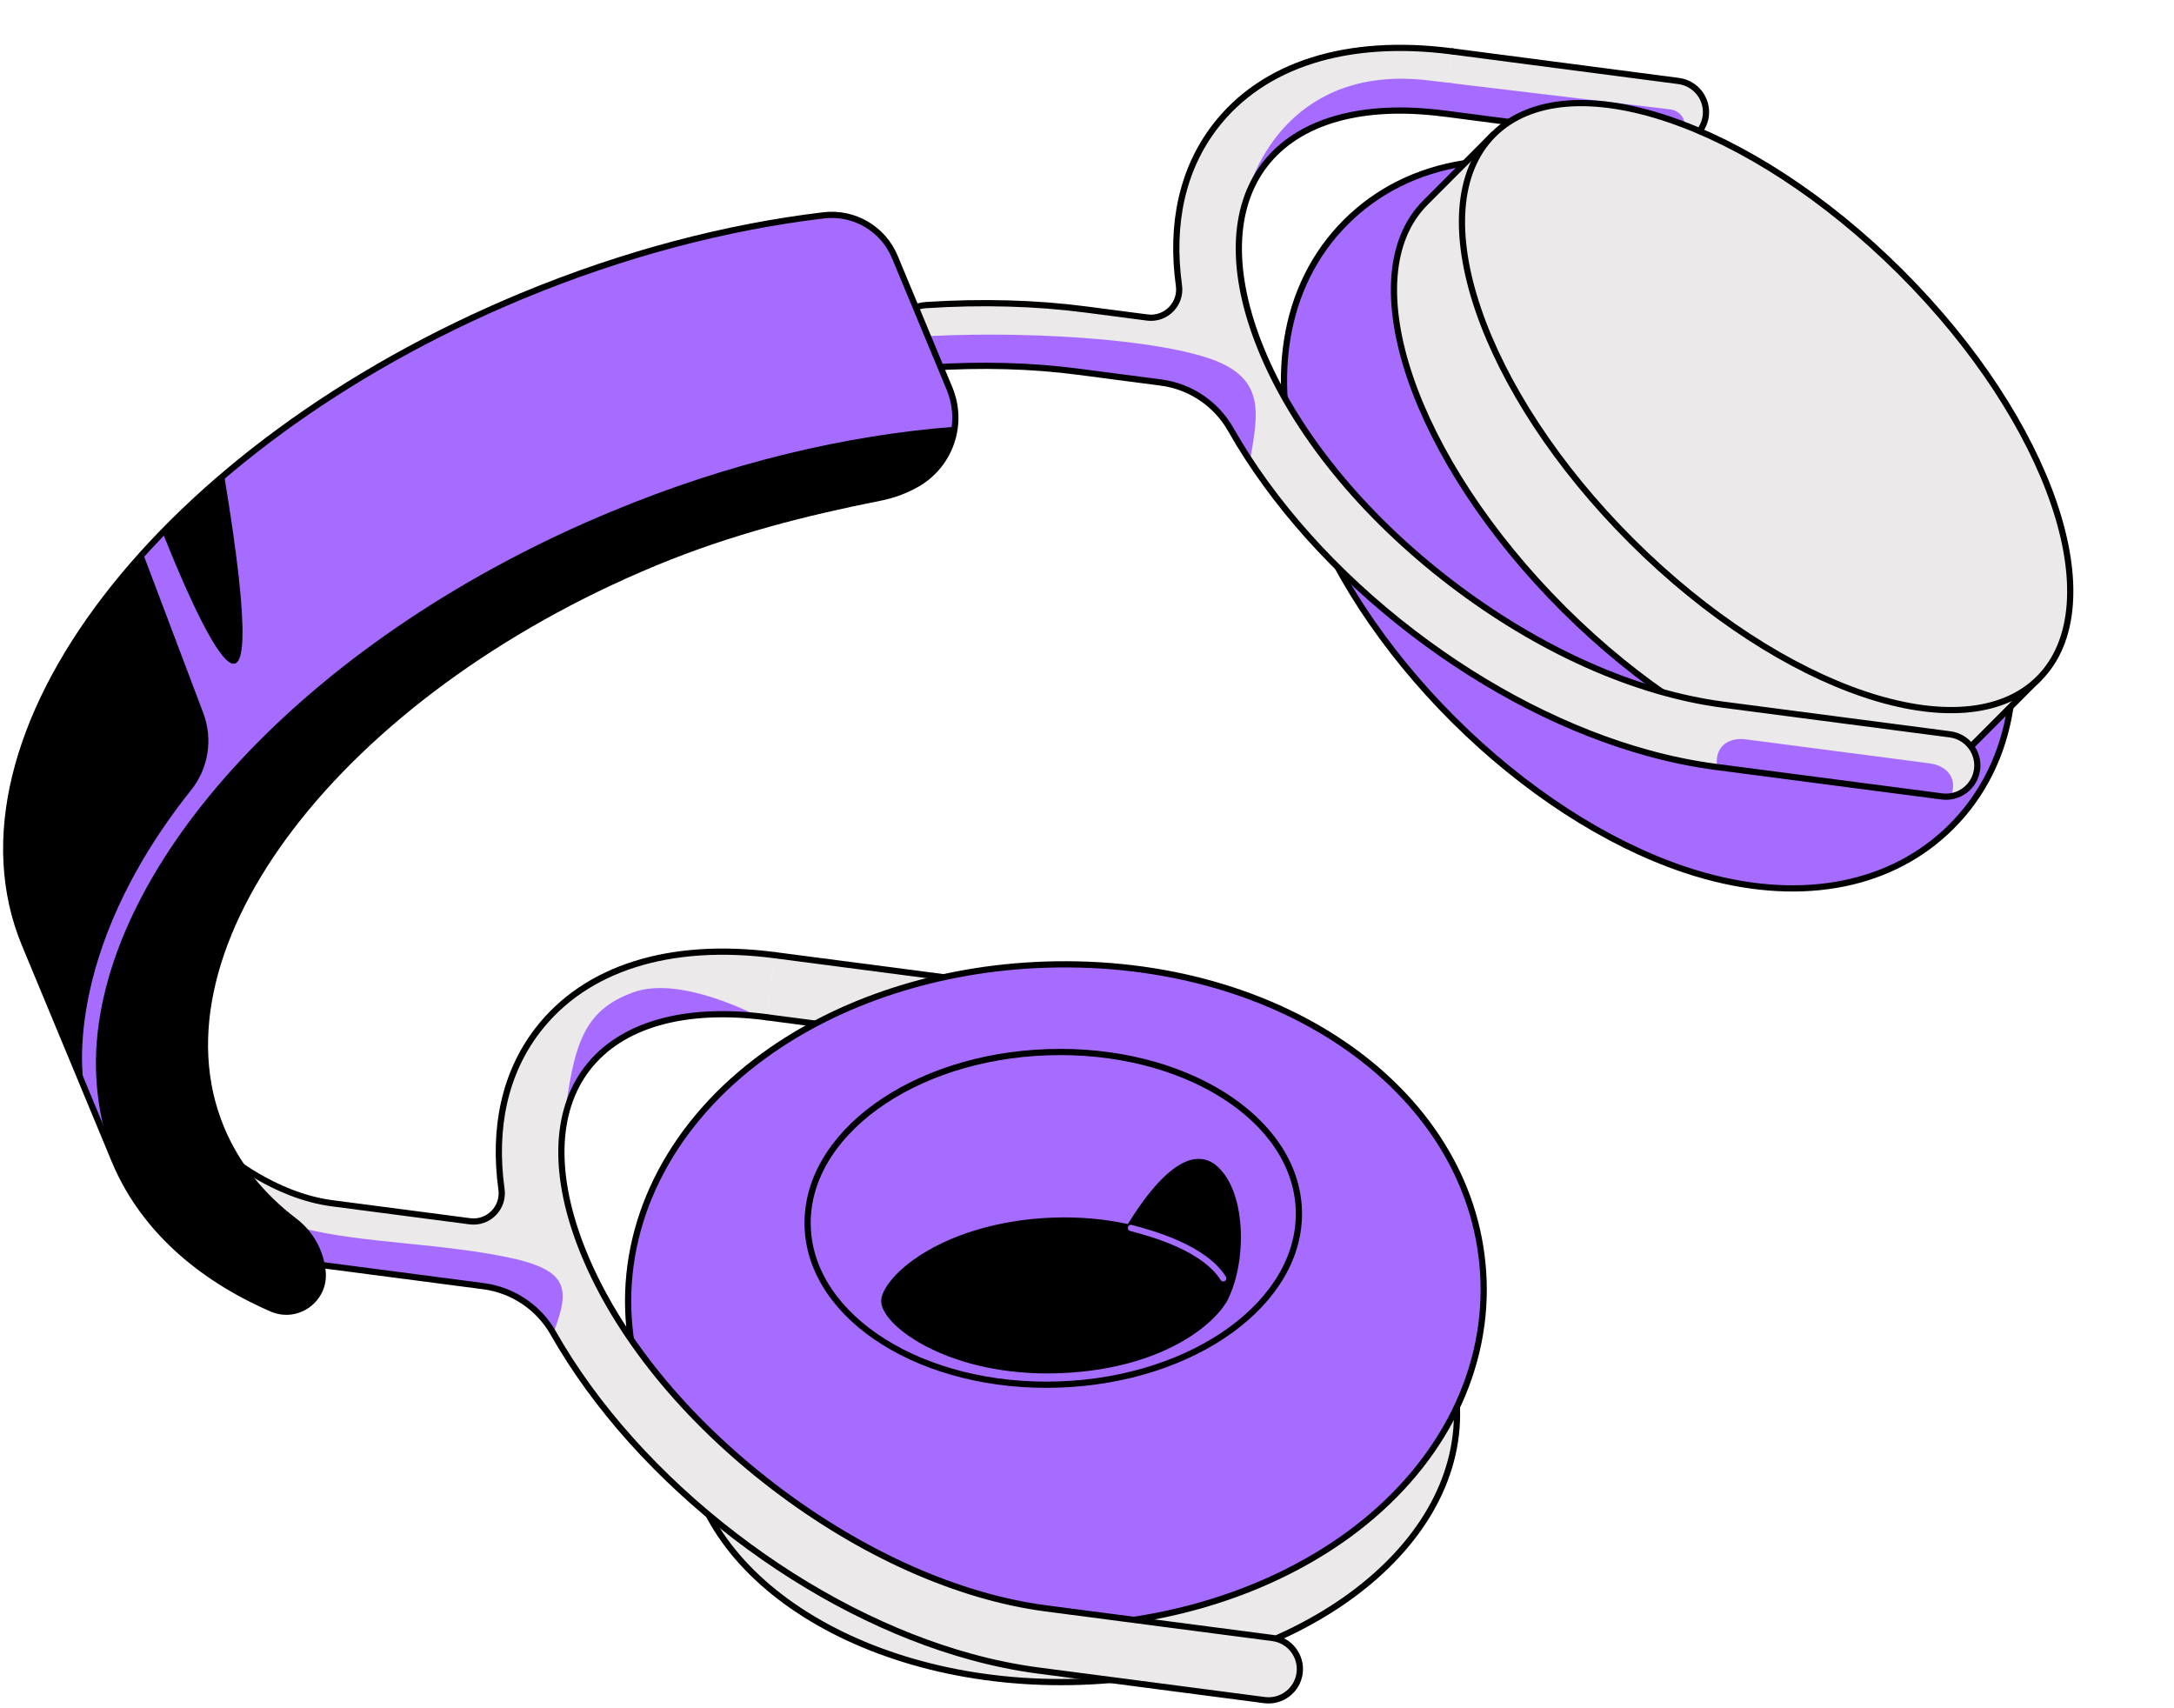 <svg width="350" height="275" viewBox="0 0 350 275" fill="none" xmlns="http://www.w3.org/2000/svg">
<path d="M123.426 163.764L159.885 168.529C162.644 168.888 165.178 166.941 165.538 164.182C165.897 161.424 163.94 158.9 161.189 158.532L124.73 153.768" fill="#EBE9E9"/>
<path d="M123.426 163.764L159.885 168.529C162.644 168.888 165.178 166.941 165.538 164.182C165.897 161.424 163.94 158.9 161.189 158.532L124.73 153.768" stroke="black" stroke-linecap="round" stroke-linejoin="round"/>
<path d="M232.502 18.274L268.961 23.038C271.72 23.398 274.254 21.45 274.614 18.692C274.973 15.934 273.017 13.409 270.265 13.042L233.806 8.277" fill="#EBE9E9"/>
<path d="M232.501 18.276L268.96 23.04C269.52 23.115 270.072 23.09 270.607 22.981L271.143 21.042C271.603 19.354 270.566 17.807 268.826 17.598L229.959 12.951L232.509 18.284L232.501 18.276Z" fill="#A66CFF"/>
<path d="M232.502 18.274L268.961 23.038C271.72 23.398 274.254 21.45 274.614 18.692C274.973 15.934 273.017 13.409 270.265 13.042L233.806 8.277" stroke="black" stroke-linecap="round" stroke-linejoin="round"/>
<path d="M274.615 141.036C273.445 140.718 272.274 140.359 271.095 139.958C258.518 135.72 245.356 127.169 234.025 115.877C222.695 104.584 214.107 91.453 209.825 78.89C203.972 61.705 206.455 45.991 216.64 35.785C226.817 25.579 242.53 23.047 259.747 28.856C272.324 33.094 285.486 41.644 296.817 52.937C308.147 64.229 316.735 77.361 321.017 89.923C326.87 107.109 324.387 122.823 314.202 133.029C304.719 142.532 290.436 145.383 274.624 141.036H274.615ZM250.499 69.537C252.748 74.193 256.687 80.244 263.142 86.68C269.598 93.117 275.669 97.037 280.327 99.268C278.077 94.613 274.139 88.561 267.683 82.125C261.227 75.689 255.157 71.769 250.499 69.537Z" fill="#A66CFF" stroke="black" stroke-linecap="round" stroke-linejoin="round"/>
<path d="M229.468 32.635C217.518 44.613 227.503 73.918 251.753 98.091C276.012 122.264 305.354 132.16 317.304 120.183L328.25 109.208L240.414 21.66L229.468 32.635Z" fill="#EBE9E9" stroke="black" stroke-linecap="round" stroke-linejoin="round"/>
<path d="M328.249 109.232C340.194 97.258 330.215 67.952 305.96 43.776C281.705 19.599 252.359 9.706 240.414 21.679C228.469 33.653 238.448 62.959 262.703 87.135C286.957 111.312 316.304 121.205 328.249 109.232Z" fill="#EBE9E9" stroke="black" stroke-linecap="round" stroke-linejoin="round"/>
<path d="M233.806 8.277C216.856 6.062 203.292 10.367 195.607 20.389C190.364 27.226 188.424 36.045 189.804 45.975C190.214 48.95 187.688 51.499 184.711 51.115L174.844 49.828C166.741 48.766 158.061 48.532 149.038 49.117C146.262 49.293 144.155 51.692 144.331 54.475C144.473 56.673 146.011 58.454 148.027 59.014C148.553 59.156 149.114 59.223 149.691 59.181C158.061 58.638 166.089 58.855 173.54 59.833L186.902 61.58C191.635 62.199 195.8 64.999 198.149 69.153C204.847 80.947 214.982 92.297 227.434 101.835C239.475 111.054 252.629 117.749 265.381 121.243C269.027 122.246 272.639 122.982 276.185 123.45L312.644 128.214C315.404 128.574 317.937 126.626 318.297 123.868C318.656 121.11 316.7 118.577 313.949 118.218L277.49 113.453C263.265 111.598 247.67 104.627 233.563 93.827C219.272 82.886 208.41 69.487 202.974 56.088C198.057 43.977 198.283 33.478 203.61 26.532C209.012 19.486 219.264 16.552 232.493 18.283" fill="#EBE9E9"/>
<path d="M314.4 127.002C314.71 124.67 312.953 123.182 310.612 122.881L281.094 119.028C278.761 118.719 276.72 119.705 276.419 122.045C276.352 122.539 276.394 123.015 276.494 123.475L312.652 128.197C313.129 128.256 313.597 128.247 314.057 128.181C314.225 127.813 314.35 127.428 314.408 127.002H314.4Z" fill="#A66CFF"/>
<path d="M232.502 18.275C219.273 16.544 209.021 19.47 203.619 26.525C201.763 28.949 200.533 31.816 199.923 35.025H199.906C201.186 26.006 209.046 10.443 229.951 12.942L234.007 13.427L232.502 18.275Z" fill="#A66CFF"/>
<path d="M234.174 217.653C233.371 194.491 204.973 176.679 170.739 177.858C136.504 179.037 109.402 198.771 110.205 221.933L110.514 230.951L234.483 226.672L234.174 217.653Z" fill="#EBE9E9" stroke="black" stroke-linecap="round" stroke-linejoin="round"/>
<path d="M174.019 270.736C208.252 269.553 235.354 249.819 234.553 226.659C233.752 203.499 205.351 185.683 171.118 186.866C136.884 188.049 109.782 207.783 110.583 230.943C111.384 254.103 139.785 271.919 174.019 270.736Z" fill="#EBE9E9" stroke="black" stroke-linecap="round" stroke-linejoin="round"/>
<path d="M132.975 208.808L156.857 186.299L211.713 201.344L194.227 227.44L148.453 230.123L132.975 208.808Z" fill="black" stroke="black" stroke-linecap="round" stroke-linejoin="round"/>
<path d="M158.404 261.267C126.26 257.681 102.06 237.211 101.148 210.915C100.613 195.377 108.557 180.457 122.949 169.975C135.141 161.098 151.196 155.882 168.154 155.297C206.762 153.96 237.811 176.302 238.84 206.151C239.375 221.689 231.431 236.609 217.04 247.091C204.848 255.968 188.792 261.184 171.834 261.769C167.243 261.927 162.744 261.752 158.404 261.267ZM142.365 209.494C142.491 213.172 153.22 221.163 170.404 220.569C189.419 219.917 197.706 210.322 197.614 207.588C197.489 203.919 186.76 195.92 169.576 196.513C160.896 196.814 152.751 199.288 147.224 203.309C143.821 205.783 142.324 208.249 142.365 209.494Z" fill="#A66CFF" stroke="black" stroke-linecap="round" stroke-linejoin="round"/>
<path d="M170.493 222.884C192.33 222.129 209.617 209.542 209.106 194.769C208.595 179.997 190.479 168.633 168.643 169.388C146.807 170.142 129.52 182.729 130.031 197.502C130.542 212.275 148.657 223.638 170.493 222.884Z" stroke="black" stroke-linecap="round" stroke-linejoin="round"/>
<path d="M197.003 209.377C200.197 203.609 200.264 192.333 195.69 188.179C189.452 182.521 180.354 200.207 180.354 200.207L197.011 209.368L197.003 209.377Z" fill="black" stroke="black" stroke-linecap="round" stroke-linejoin="round"/>
<path d="M196.938 205.792C193.819 200.885 185.566 198.595 182.07 197.676" stroke="#A66CFF" stroke-linecap="round" stroke-linejoin="round"/>
<path d="M148.036 58.997C148.563 59.139 149.123 59.206 149.7 59.164C158.071 58.621 166.098 58.838 173.549 59.816L186.912 61.563C191.645 62.181 195.809 64.982 198.159 69.136C199.12 70.824 200.157 72.504 201.253 74.176C202.507 66.528 204.004 60.635 194.153 57.526C183.065 54.023 159.618 53.104 144.34 54.475C144.482 56.673 146.021 58.454 148.036 59.014V58.997Z" fill="#A66CFF"/>
<path d="M124.74 153.768C107.789 151.553 94.226 155.857 86.541 165.879C81.298 172.716 79.358 181.535 80.738 191.465C81.148 194.44 78.622 196.99 75.645 196.605L53.469 193.705C43.944 192.459 36.352 185.823 36.352 185.823L39.395 202.03L77.836 207.053C82.569 207.672 86.734 210.472 89.083 214.626C95.781 226.42 105.916 237.771 118.368 247.308C130.409 256.528 143.563 263.223 156.315 266.717C159.961 267.72 163.573 268.455 167.119 268.923L203.578 273.688C206.337 274.047 208.871 272.1 209.231 269.341C209.59 266.583 207.634 264.05 204.882 263.691L168.423 258.927C154.199 257.071 138.604 250.1 124.497 239.301C110.206 228.359 99.344 214.961 93.908 201.562C88.991 189.45 89.217 178.952 94.544 172.006C99.946 164.96 110.198 162.026 123.427 163.756" fill="#EBE9E9"/>
<path d="M90.74 181.065C91.309 177.63 92.58 174.579 94.545 172.013C99.755 165.217 109.48 162.267 122.023 163.612H122.04C122.04 163.612 109.614 156.942 101.937 159.751C93.901 162.693 92.304 168.059 90.749 181.073L90.74 181.065Z" fill="#A66CFF"/>
<path d="M78.965 201.872C66.237 199.732 54.346 199.957 44.596 196.514L43.551 202.574L77.836 207.054C82.569 207.672 86.733 210.473 89.083 214.627C91.993 206.87 91.692 204.02 78.965 201.88V201.872Z" fill="#A66CFF"/>
<path d="M233.806 8.277C216.856 6.062 203.292 10.367 195.607 20.389C190.364 27.226 188.424 36.045 189.804 45.975C190.214 48.95 187.688 51.499 184.711 51.115L174.844 49.828C166.741 48.766 158.061 48.532 149.038 49.117C146.262 49.293 144.155 51.692 144.331 54.475C144.473 56.673 146.011 58.454 148.027 59.014C148.553 59.156 149.114 59.223 149.691 59.181C158.061 58.638 166.089 58.855 173.54 59.833L186.902 61.58C191.635 62.199 195.8 64.999 198.149 69.153C204.847 80.947 214.982 92.297 227.434 101.835C239.475 111.054 252.629 117.749 265.381 121.243C269.027 122.246 272.639 122.982 276.185 123.45L312.644 128.214C315.404 128.574 317.937 126.626 318.297 123.868C318.656 121.11 316.7 118.577 313.949 118.218L277.49 113.453C263.265 111.598 247.67 104.627 233.563 93.827C219.272 82.886 208.41 69.487 202.974 56.088C198.057 43.977 198.283 33.478 203.61 26.532C209.012 19.486 219.264 16.552 232.493 18.283" stroke="black" stroke-linecap="round" stroke-linejoin="round"/>
<path d="M147.685 77.88C153.028 74.771 155.227 68.217 152.853 62.517L144.064 41.37C142.174 36.815 137.491 34.081 132.591 34.666C117.054 36.522 100.522 40.801 83.999 47.656C25.89 71.778 -9.925 118.519 4.006 152.054L18.063 185.889C18.004 185.739 17.938 185.563 17.871 185.38C18.197 186.274 18.422 186.759 18.422 186.759C22.662 196.964 31.041 204.771 42.263 210.004C42.748 210.229 43.233 210.447 43.735 210.664C47.849 212.461 52.373 209.185 51.938 204.713C51.637 201.595 50.09 198.611 47.397 196.563C42.104 192.543 38.074 187.561 35.615 181.651C23.465 152.405 54.698 111.64 105.381 90.602C117.623 85.52 129.949 82.444 141.589 80.137C143.997 79.66 146.004 78.85 147.676 77.88H147.685Z" fill="#A66CFF" stroke="black" stroke-linecap="round" stroke-linejoin="round"/>
<path d="M36.084 76.492C32.547 79.493 29.244 82.577 26.184 85.728C31.251 98.508 45.057 130.564 36.084 76.492Z" fill="black"/>
<path d="M4.007 152.062L13.556 175.04C13.498 174.889 9.384 154.018 30.782 127.17C33.567 123.685 34.311 118.971 32.731 114.8L23.023 89.106C4.132 110.002 -3.853 133.138 4.015 152.062H4.007Z" fill="black"/>
<path d="M124.74 153.768C107.789 151.553 94.226 155.857 86.541 165.879C81.298 172.716 79.358 181.535 80.738 191.465C81.148 194.44 78.622 196.99 75.645 196.605L53.469 193.705C43.944 192.459 36.352 185.823 36.352 185.823L39.395 202.03L77.836 207.053C82.569 207.672 86.734 210.472 89.083 214.626C95.781 226.42 105.916 237.771 118.368 247.308C130.409 256.528 143.563 263.223 156.315 266.717C159.961 267.72 163.573 268.455 167.119 268.923L203.578 273.688C206.337 274.047 208.871 272.1 209.231 269.341C209.59 266.583 207.634 264.05 204.882 263.691L168.423 258.927C154.199 257.071 138.604 250.1 124.497 239.301C110.206 228.359 99.344 214.961 93.908 201.562C88.991 189.45 89.217 178.952 94.544 172.006C99.946 164.96 110.198 162.026 123.427 163.756" stroke="black" stroke-linecap="round" stroke-linejoin="round"/>
<path d="M43.734 210.671C47.849 212.468 52.364 209.192 51.938 204.72C51.637 201.602 50.09 198.618 47.397 196.57C42.104 192.55 38.073 187.568 35.615 181.659C23.465 152.412 54.697 111.647 105.38 90.609C117.622 85.527 129.948 82.451 141.588 80.144C143.997 79.668 146.004 78.857 147.676 77.887C151.13 75.881 153.254 72.429 153.697 68.701C136.262 70.03 117.321 74.502 98.406 82.359C50.742 102.144 18.104 137.141 15.587 167.591C14.885 176.092 16.892 182.754 17.887 185.445C17.879 185.42 17.87 185.403 17.862 185.378C18.188 186.273 18.414 186.757 18.414 186.757C19.208 188.672 20.153 190.502 21.224 192.249C25.89 199.805 33.131 205.756 42.254 210.011C42.739 210.237 43.224 210.454 43.726 210.671H43.734Z" fill="black"/>
</svg>
